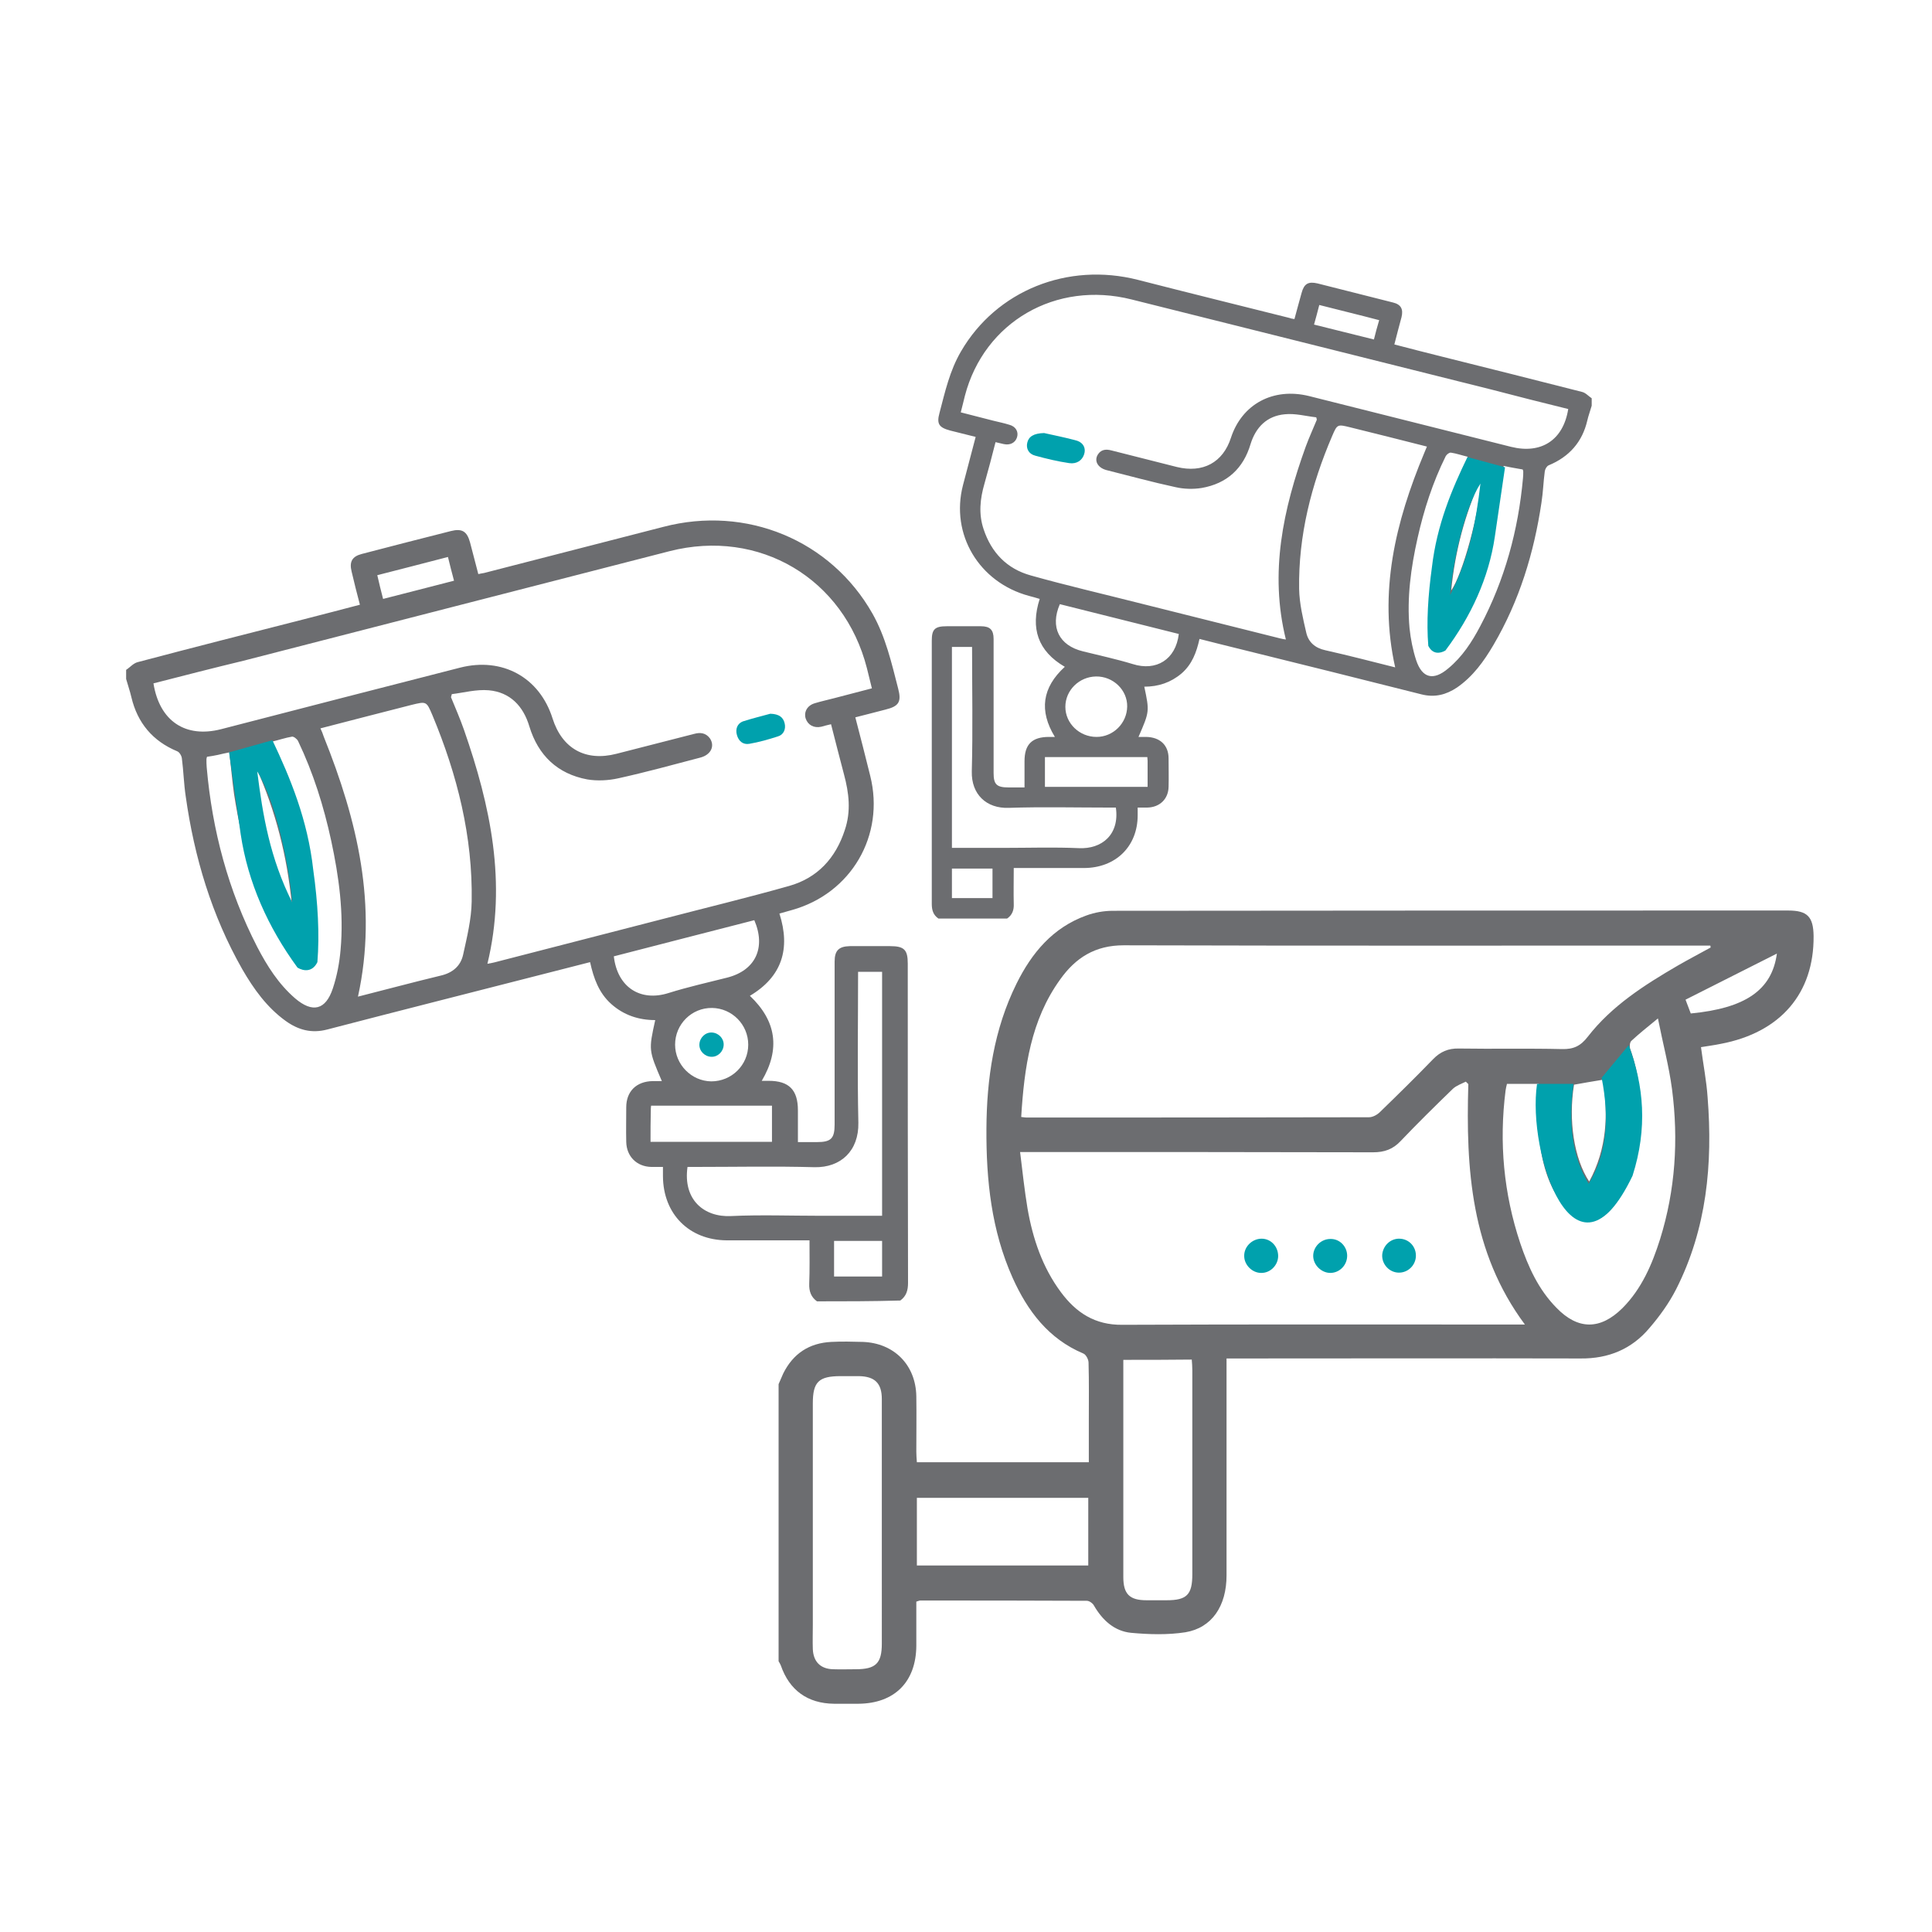 <?xml version="1.0" encoding="UTF-8"?>
<!-- Generator: Adobe Illustrator 25.2.1, SVG Export Plug-In . SVG Version: 6.00 Build 0)  -->
<svg xmlns="http://www.w3.org/2000/svg" xmlns:xlink="http://www.w3.org/1999/xlink" version="1.1" id="Layer_1" x="0px" y="0px" viewBox="0 0 70 70" style="enable-background:new 0 0 70 70;" xml:space="preserve">
<style type="text/css">
	.st0{fill:#6C6D70;}
	.st1{fill:#00A1AD;}
	.st2{fill-rule:evenodd;clip-rule:evenodd;fill:#00A1AD;}
</style>
<path class="st0" d="M29.6,47.15c-0.22-0.16-0.29-0.37-0.28-0.64c0.02-0.51,0.01-1.03,0.01-1.57c-0.36,0-0.7,0-1.04,0  c-0.65,0-1.31,0-1.96,0c-1.36-0.01-2.3-0.95-2.31-2.32c0-0.1,0-0.2,0-0.34c-0.15,0-0.28,0-0.42,0c-0.53-0.01-0.9-0.38-0.91-0.91  c-0.01-0.42,0-0.83,0-1.25c0-0.58,0.37-0.94,0.96-0.95c0.11,0,0.21,0,0.33,0c-0.48-1.12-0.48-1.12-0.24-2.21  c-0.6,0-1.14-0.18-1.59-0.58c-0.45-0.4-0.64-0.93-0.77-1.52c-0.62,0.16-1.21,0.31-1.8,0.46c-2.57,0.66-5.15,1.31-7.72,1.98  c-0.57,0.15-1.05,0.02-1.51-0.31c-0.68-0.49-1.16-1.16-1.57-1.87c-1.11-1.95-1.74-4.06-2.05-6.26c-0.07-0.46-0.08-0.92-0.14-1.38  c-0.01-0.1-0.09-0.23-0.17-0.26c-0.89-0.37-1.44-1.03-1.66-1.96c-0.05-0.22-0.13-0.44-0.19-0.66c0-0.11,0-0.22,0-0.33  c0.14-0.09,0.26-0.24,0.42-0.28c2-0.53,4.01-1.04,6.01-1.55c0.67-0.17,1.35-0.35,2.04-0.53c-0.11-0.42-0.21-0.81-0.3-1.2  c-0.09-0.36,0.02-0.55,0.37-0.64c1.08-0.28,2.15-0.56,3.23-0.83c0.4-0.1,0.58,0.01,0.69,0.41c0.1,0.38,0.2,0.76,0.3,1.15  c0.09-0.02,0.15-0.03,0.21-0.04c2.16-0.56,4.33-1.11,6.49-1.67c3.01-0.79,6.07,0.48,7.58,3.14c0.48,0.85,0.69,1.78,0.93,2.71  c0.13,0.49,0.03,0.65-0.46,0.77c-0.36,0.09-0.72,0.19-1.09,0.28c0.19,0.73,0.37,1.43,0.54,2.12c0.54,2.16-0.69,4.26-2.83,4.86  c-0.15,0.04-0.29,0.08-0.46,0.13c0.41,1.28,0.09,2.29-1.07,2.98c0.96,0.91,1.11,1.93,0.43,3.08c0.1,0,0.17,0,0.25,0  c0.74,0,1.06,0.33,1.06,1.07c0,0.38,0,0.75,0,1.15c0.25,0,0.47,0,0.69,0c0.51,0,0.64-0.13,0.64-0.64c0-1.97,0-3.93,0-5.9  c0-0.4,0.15-0.55,0.55-0.56c0.49,0,0.98,0,1.46,0c0.51,0,0.64,0.13,0.64,0.63c0,3.86,0,7.71,0.01,11.57c0,0.27-0.06,0.48-0.28,0.64  C31.59,47.15,30.59,47.15,29.6,47.15z M5.56,24.76c0.22,1.37,1.16,1.99,2.45,1.66c2.89-0.75,5.77-1.49,8.66-2.23  c1.53-0.39,2.88,0.35,3.35,1.84c0.35,1.1,1.2,1.57,2.32,1.28c0.94-0.24,1.87-0.48,2.81-0.72c0.22-0.06,0.42-0.04,0.57,0.16  c0.19,0.28,0.04,0.6-0.35,0.7c-0.99,0.26-1.97,0.53-2.97,0.75c-0.36,0.08-0.76,0.1-1.12,0.04c-1.08-0.2-1.78-0.87-2.1-1.92  c-0.22-0.74-0.7-1.24-1.47-1.31c-0.45-0.04-0.92,0.09-1.34,0.14c-0.02,0.09-0.03,0.1-0.03,0.11c0.16,0.39,0.33,0.78,0.47,1.18  c0.96,2.75,1.56,5.55,0.85,8.48c0.07-0.01,0.16-0.03,0.25-0.05c2.03-0.52,4.06-1.05,6.09-1.57c1.53-0.4,3.07-0.77,4.59-1.2  c1.03-0.29,1.69-1.01,2.02-2.03c0.23-0.68,0.15-1.34-0.03-2.01c-0.16-0.6-0.31-1.2-0.47-1.82c-0.14,0.03-0.24,0.06-0.35,0.09  c-0.27,0.06-0.49-0.06-0.57-0.3c-0.07-0.24,0.06-0.47,0.33-0.55c0.23-0.07,0.46-0.12,0.69-0.18c0.46-0.12,0.92-0.24,1.38-0.36  c-0.07-0.27-0.12-0.5-0.18-0.73c-0.83-3.25-3.9-5.07-7.15-4.24c-5.15,1.32-10.3,2.65-15.44,3.97C7.74,24.2,6.65,24.48,5.56,24.76z   M12.97,36.11c0.99-0.25,1.99-0.52,2.99-0.76c0.44-0.1,0.73-0.35,0.82-0.76c0.14-0.64,0.3-1.28,0.31-1.93  c0.04-2.35-0.52-4.58-1.42-6.74c-0.22-0.52-0.22-0.51-0.76-0.38c-1.09,0.28-2.19,0.56-3.3,0.85c0.05,0.11,0.09,0.2,0.12,0.3  C12.95,29.73,13.69,32.81,12.97,36.11z M31.96,44.05c0-2.97,0-5.91,0-8.84c-0.3,0-0.58,0-0.87,0c0,1.84-0.03,3.66,0.01,5.47  c0.02,1.01-0.63,1.63-1.59,1.61c-1.43-0.04-2.87-0.01-4.31-0.01c-0.1,0-0.19,0-0.29,0c-0.17,1.19,0.6,1.83,1.58,1.78  c1.07-0.05,2.15-0.01,3.23-0.01C30.47,44.05,31.2,44.05,31.96,44.05z M8.31,27.26c-0.16,0.03-0.28,0.06-0.41,0.09  c-0.13,0.03-0.27,0.05-0.4,0.07c-0.01,0.04-0.02,0.06-0.02,0.09c0,0.1,0,0.2,0.01,0.3c0.2,2.28,0.78,4.46,1.83,6.5  c0.36,0.69,0.77,1.34,1.37,1.86c0.63,0.54,1.11,0.43,1.37-0.36c0.15-0.45,0.24-0.93,0.28-1.4c0.12-1.33-0.06-2.65-0.34-3.95  c-0.27-1.25-0.65-2.46-1.2-3.61c-0.04-0.08-0.16-0.17-0.22-0.16c-0.24,0.04-0.47,0.12-0.72,0.18c0.02,0.06,0.03,0.09,0.04,0.13  c0.84,1.77,1.36,3.64,1.54,5.59c0.06,0.64,0.02,1.29,0.02,1.93c0,0.22-0.11,0.4-0.34,0.45c-0.22,0.06-0.39-0.04-0.52-0.23  c-0.06-0.1-0.13-0.2-0.2-0.3c-1.05-1.75-1.61-3.67-1.92-5.67C8.41,28.27,8.37,27.78,8.31,27.26z M27.33,33.34  c-1.7,0.44-3.4,0.87-5.09,1.31c0.13,1.13,0.97,1.65,1.98,1.33c0.7-0.22,1.42-0.38,2.13-0.56C27.37,35.16,27.76,34.34,27.33,33.34z   M23.57,41.37c1.49,0,2.95,0,4.4,0c0-0.45,0-0.87,0-1.31c-0.75,0-1.48,0-2.2,0c-0.72,0-1.45,0-2.18,0  c-0.01,0.07-0.01,0.12-0.01,0.16C23.57,40.6,23.57,40.98,23.57,41.37z M25.77,39.18c0.74,0,1.34-0.59,1.34-1.33  c0-0.73-0.59-1.32-1.31-1.33c-0.74-0.01-1.34,0.59-1.34,1.33C24.46,38.57,25.05,39.17,25.77,39.18z M13.88,21.7  c0.87-0.22,1.71-0.44,2.57-0.66c-0.08-0.3-0.15-0.57-0.22-0.86c-0.87,0.23-1.71,0.44-2.56,0.66C13.74,21.14,13.8,21.4,13.88,21.7z   M30.22,46.25c0.6,0,1.17,0,1.74,0c0-0.44,0-0.87,0-1.29c-0.59,0-1.16,0-1.74,0C30.22,45.4,30.22,45.82,30.22,46.25z M9.29,27.83  c0.04,1.43,0.82,4.27,1.28,4.9C10.4,31.02,9.99,29.39,9.29,27.83z"></path>
<path class="st0" d="M36.49,33.28c0.19-0.13,0.25-0.31,0.24-0.53c-0.01-0.42,0-0.85,0-1.3c0.3,0,0.59,0,0.88,0c0.55,0,1.11,0,1.66,0  c1.15,0,1.95-0.78,1.95-1.91c0-0.08,0-0.17,0-0.28c0.13,0,0.24,0,0.35,0c0.45-0.01,0.76-0.31,0.77-0.75c0.01-0.34,0-0.68,0-1.03  c0-0.48-0.31-0.77-0.81-0.78c-0.09,0-0.18,0-0.28,0c0.4-0.92,0.4-0.92,0.21-1.82c0.51,0,0.96-0.15,1.35-0.48  c0.38-0.33,0.54-0.76,0.65-1.25c0.52,0.13,1.02,0.26,1.52,0.38c2.18,0.54,4.36,1.08,6.53,1.63c0.48,0.12,0.89,0.01,1.28-0.25  c0.58-0.4,0.98-0.96,1.32-1.54c0.94-1.6,1.47-3.34,1.74-5.16c0.06-0.38,0.07-0.76,0.12-1.13c0.01-0.08,0.07-0.19,0.14-0.22  c0.75-0.31,1.22-0.85,1.4-1.62c0.04-0.18,0.11-0.36,0.16-0.54c0-0.09,0-0.18,0-0.27c-0.12-0.08-0.22-0.2-0.35-0.23  c-1.69-0.43-3.39-0.86-5.08-1.28c-0.57-0.14-1.14-0.29-1.72-0.44c0.09-0.34,0.17-0.67,0.26-0.99c0.07-0.29-0.02-0.46-0.31-0.53  c-0.91-0.23-1.82-0.46-2.73-0.69c-0.34-0.08-0.49,0.01-0.58,0.34c-0.09,0.31-0.17,0.63-0.26,0.95c-0.08-0.01-0.13-0.02-0.18-0.04  c-1.83-0.46-3.66-0.91-5.49-1.38c-2.55-0.65-5.13,0.39-6.41,2.59c-0.41,0.7-0.58,1.47-0.78,2.23c-0.11,0.4-0.02,0.53,0.39,0.64  c0.31,0.08,0.61,0.15,0.92,0.23c-0.16,0.6-0.31,1.18-0.46,1.75c-0.46,1.78,0.58,3.52,2.39,4.01c0.13,0.03,0.25,0.07,0.39,0.11  c-0.34,1.06-0.07,1.89,0.91,2.46c-0.82,0.75-0.94,1.59-0.36,2.54c-0.08,0-0.15,0-0.21,0c-0.62,0-0.89,0.27-0.89,0.88  c0,0.31,0,0.62,0,0.95c-0.21,0-0.4,0-0.58,0c-0.43,0-0.54-0.11-0.54-0.52c0-1.62,0-3.24,0-4.86c0-0.33-0.13-0.46-0.46-0.46  c-0.41,0-0.83,0-1.24,0c-0.43,0-0.54,0.11-0.54,0.52c0,3.18,0,6.36,0,9.54c0,0.22,0.05,0.4,0.24,0.53  C34.8,33.28,35.65,33.28,36.49,33.28z M56.82,14.82c-0.18,1.13-0.98,1.64-2.07,1.37c-2.44-0.61-4.88-1.23-7.32-1.84  c-1.3-0.32-2.43,0.29-2.83,1.51c-0.29,0.9-1.02,1.29-1.96,1.06c-0.79-0.2-1.58-0.4-2.37-0.6c-0.19-0.05-0.36-0.04-0.48,0.13  c-0.16,0.23-0.03,0.49,0.29,0.58c0.84,0.21,1.67,0.44,2.51,0.62c0.3,0.07,0.64,0.08,0.95,0.03c0.92-0.16,1.51-0.71,1.77-1.59  c0.19-0.61,0.59-1.02,1.24-1.08c0.38-0.04,0.77,0.07,1.14,0.11c0.02,0.07,0.02,0.08,0.02,0.09c-0.13,0.32-0.28,0.64-0.4,0.97  c-0.82,2.27-1.32,4.57-0.72,6.99c-0.06-0.01-0.14-0.02-0.21-0.04c-1.72-0.43-3.43-0.86-5.15-1.29c-1.3-0.33-2.6-0.63-3.88-0.99  c-0.87-0.24-1.43-0.83-1.71-1.67c-0.19-0.56-0.13-1.11,0.03-1.66c0.14-0.49,0.27-0.99,0.4-1.5c0.12,0.03,0.21,0.05,0.3,0.07  c0.23,0.05,0.42-0.05,0.48-0.25c0.06-0.2-0.05-0.39-0.28-0.45c-0.19-0.06-0.39-0.1-0.59-0.15c-0.39-0.1-0.77-0.2-1.17-0.3  c0.06-0.22,0.1-0.41,0.15-0.6c0.7-2.68,3.3-4.18,6.04-3.49c4.35,1.09,8.71,2.18,13.06,3.27C54.97,14.36,55.89,14.59,56.82,14.82z   M50.55,24.18c-0.84-0.21-1.68-0.43-2.53-0.62c-0.37-0.08-0.61-0.29-0.69-0.63c-0.12-0.52-0.25-1.06-0.26-1.59  c-0.03-1.93,0.44-3.78,1.2-5.55c0.18-0.42,0.19-0.42,0.64-0.31c0.93,0.23,1.85,0.46,2.79,0.7c-0.04,0.09-0.07,0.17-0.1,0.24  C50.56,18.91,49.94,21.46,50.55,24.18z M34.49,30.72c0-2.45,0-4.87,0-7.28c0.25,0,0.49,0,0.73,0c0,1.52,0.03,3.01-0.01,4.51  c-0.02,0.83,0.53,1.35,1.34,1.32c1.21-0.04,2.43-0.01,3.64-0.01c0.08,0,0.16,0,0.24,0c0.14,0.98-0.51,1.51-1.34,1.47  c-0.91-0.04-1.82-0.01-2.73-0.01C35.75,30.72,35.13,30.72,34.49,30.72z M54.48,16.88c0.13,0.03,0.24,0.05,0.35,0.07  c0.11,0.02,0.23,0.04,0.34,0.06c0.01,0.03,0.02,0.05,0.02,0.07c0,0.08,0,0.17-0.01,0.25c-0.17,1.88-0.66,3.68-1.55,5.36  c-0.3,0.57-0.65,1.11-1.16,1.53c-0.53,0.45-0.94,0.36-1.16-0.3c-0.12-0.37-0.2-0.77-0.24-1.16c-0.1-1.1,0.05-2.19,0.29-3.26  c0.23-1.03,0.55-2.02,1.02-2.97c0.03-0.06,0.13-0.14,0.19-0.13c0.2,0.03,0.4,0.1,0.61,0.15c-0.02,0.05-0.02,0.08-0.04,0.1  c-0.71,1.46-1.15,3-1.3,4.61c-0.05,0.53-0.02,1.06-0.02,1.59c0,0.18,0.09,0.33,0.28,0.37c0.19,0.05,0.33-0.04,0.44-0.19  c0.05-0.08,0.11-0.16,0.16-0.25c0.89-1.44,1.36-3.02,1.63-4.67C54.41,17.72,54.44,17.31,54.48,16.88z M38.4,21.89  c1.43,0.36,2.87,0.72,4.31,1.08c-0.11,0.93-0.82,1.36-1.67,1.09c-0.59-0.18-1.2-0.31-1.8-0.46C38.37,23.39,38.04,22.72,38.4,21.89z   M41.58,28.51c-1.26,0-2.5,0-3.72,0c0-0.37,0-0.72,0-1.08c0.63,0,1.25,0,1.86,0c0.61,0,1.22,0,1.85,0c0,0.06,0.01,0.1,0.01,0.13  C41.58,27.88,41.58,28.19,41.58,28.51z M39.73,26.7c-0.62,0-1.13-0.49-1.13-1.09c0-0.6,0.5-1.09,1.11-1.1  c0.62-0.01,1.14,0.49,1.13,1.09C40.83,26.21,40.33,26.7,39.73,26.7z M49.78,12.3c-0.73-0.18-1.45-0.36-2.17-0.54  c0.07-0.25,0.13-0.47,0.19-0.71c0.74,0.19,1.45,0.36,2.17,0.55C49.9,11.84,49.84,12.05,49.78,12.3z M35.96,32.54  c-0.51,0-0.99,0-1.47,0c0-0.36,0-0.72,0-1.07c0.5,0,0.98,0,1.47,0C35.96,31.83,35.96,32.18,35.96,32.54z M53.66,17.35  c-0.03,1.18-0.69,3.52-1.08,4.04C52.72,19.98,53.07,18.64,53.66,17.35z"></path>
<path class="st1" d="M27.91,25.86c0.32,0.01,0.47,0.13,0.52,0.35c0.05,0.21-0.04,0.41-0.24,0.47c-0.34,0.11-0.69,0.21-1.04,0.27  c-0.23,0.04-0.39-0.1-0.45-0.32c-0.06-0.21,0.01-0.41,0.21-0.49C27.25,26.03,27.62,25.94,27.91,25.86z"></path>
<path class="st1" d="M37.83,15.69c-0.38,0.01-0.56,0.13-0.61,0.35c-0.05,0.21,0.05,0.41,0.29,0.47c0.4,0.11,0.82,0.21,1.23,0.27  c0.27,0.04,0.47-0.1,0.54-0.32c0.07-0.21-0.02-0.41-0.25-0.49C38.61,15.85,38.17,15.77,37.83,15.69z"></path>
<path class="st1" d="M25.79,37.41c0.24,0.01,0.44,0.21,0.43,0.45c-0.01,0.24-0.21,0.44-0.45,0.43c-0.24-0.01-0.44-0.21-0.43-0.45  C25.35,37.6,25.55,37.4,25.79,37.41z"></path>
<path class="st0" d="M28.21,50.15c0.06-0.13,0.11-0.26,0.17-0.39c0.36-0.72,0.94-1.1,1.74-1.14c0.38-0.02,0.76-0.01,1.14,0  c1.13,0.04,1.92,0.83,1.94,1.97c0.01,0.67,0,1.34,0,2.01c0,0.12,0.01,0.24,0.02,0.38c2.08,0,4.14,0,6.23,0c0-0.52,0-1.02,0-1.52  c0-0.7,0.01-1.39-0.01-2.09c0-0.11-0.09-0.29-0.19-0.33c-1.26-0.53-2.02-1.54-2.56-2.74c-0.77-1.72-0.96-3.54-0.95-5.4  c0.01-1.82,0.27-3.6,1.09-5.26c0.55-1.11,1.31-2.03,2.53-2.47c0.3-0.11,0.64-0.17,0.96-0.17c8.16-0.01,16.31-0.01,24.47-0.01  c0.69,0,0.91,0.22,0.92,0.92c0.02,2.08-1.2,3.5-3.36,3.91c-0.24,0.05-0.48,0.08-0.72,0.12c0.08,0.62,0.2,1.22,0.24,1.82  c0.19,2.41-0.03,4.76-1.14,6.95c-0.26,0.51-0.6,0.98-0.97,1.41c-0.64,0.76-1.48,1.11-2.49,1.1c-4.1-0.01-8.21,0-12.31,0  c-0.16,0-0.31,0-0.52,0c0,0.18,0,0.32,0,0.46c0,2.47,0,4.93,0,7.4c0,1.11-0.53,1.9-1.49,2.06c-0.64,0.1-1.32,0.08-1.97,0.02  c-0.6-0.06-1.03-0.45-1.34-0.98C39.61,58.11,39.48,58,39.38,58c-2.01-0.01-4.03-0.01-6.04-0.01c-0.03,0-0.07,0.02-0.14,0.04  c0,0.53,0,1.06,0,1.6c-0.01,1.31-0.79,2.09-2.1,2.1c-0.29,0-0.59,0-0.88,0c-0.96-0.01-1.62-0.49-1.93-1.39  c-0.02-0.05-0.05-0.1-0.08-0.15C28.21,56.85,28.21,53.5,28.21,50.15z M37,40.47c0.09,0.01,0.14,0.02,0.18,0.02  c4.14,0,8.28,0,12.42-0.01c0.14,0,0.3-0.09,0.4-0.19c0.65-0.63,1.29-1.26,1.92-1.91c0.26-0.27,0.55-0.4,0.94-0.39  c1.25,0.02,2.49-0.01,3.74,0.02c0.41,0.01,0.67-0.11,0.93-0.45c0.87-1.12,2.05-1.87,3.25-2.57c0.4-0.23,0.8-0.44,1.2-0.66  c0-0.02-0.01-0.05-0.01-0.07c-0.13,0-0.26,0-0.38,0c-6.96,0-13.92,0.01-20.88-0.01c-1.03,0-1.74,0.45-2.3,1.24  C37.35,36.96,37.11,38.68,37,40.47z M53.2,39.28c-0.03-0.03-0.06-0.06-0.09-0.09c-0.16,0.08-0.34,0.14-0.47,0.26  c-0.64,0.62-1.28,1.25-1.89,1.89c-0.28,0.3-0.59,0.41-1,0.41c-4.1-0.01-8.21-0.01-12.31-0.01c-0.14,0-0.28,0-0.48,0  c0.09,0.73,0.16,1.39,0.27,2.05c0.19,1.09,0.54,2.13,1.21,3.03c0.55,0.74,1.23,1.19,2.22,1.18c4.7-0.02,9.4-0.01,14.1-0.01  c0.14,0,0.28,0,0.49,0C53.29,45.35,53.11,42.35,53.2,39.28z M60.07,36.9c-0.39,0.32-0.68,0.55-0.96,0.81  c-0.06,0.05-0.07,0.2-0.05,0.28c0.34,0.94,0.43,1.91,0.35,2.89c-0.08,1.03-0.3,2.03-0.97,2.86c-0.55,0.67-1.17,0.67-1.72,0.02  c-0.65-0.77-0.88-1.71-0.96-2.68c-0.05-0.6-0.01-1.21-0.01-1.81c-0.4,0-0.78,0-1.15,0c-0.02,0.09-0.04,0.16-0.05,0.24  c-0.24,1.88-0.07,3.73,0.53,5.53c0.29,0.86,0.66,1.68,1.31,2.34c0.78,0.81,1.59,0.81,2.39,0.02c0.7-0.7,1.08-1.59,1.37-2.51  c0.55-1.77,0.67-3.59,0.43-5.43C60.47,38.63,60.25,37.81,60.07,36.9z M31.95,55.16c0-1.49,0-2.98,0-4.47c0-0.57-0.25-0.82-0.83-0.83  c-0.22,0-0.44,0-0.66,0c-0.8,0-1.01,0.21-1.01,0.99c0,2.67,0,5.35,0,8.02c0,0.29-0.01,0.59,0,0.88c0.02,0.46,0.28,0.72,0.74,0.73  c0.27,0.01,0.54,0,0.81,0c0.73,0,0.95-0.21,0.95-0.93C31.95,58.09,31.95,56.63,31.95,55.16z M40.7,49.27c0,0.15,0,0.28,0,0.41  c0,1.16,0,2.32,0,3.47c0,1.33,0,2.66,0,3.99c0,0.62,0.23,0.84,0.84,0.84c0.24,0,0.49,0,0.73,0c0.73,0,0.93-0.2,0.93-0.94  c0-2.46,0-4.93,0-7.39c0-0.13-0.01-0.26-0.02-0.39C42.34,49.27,41.55,49.27,40.7,49.27z M33.22,54.27c0,0.84,0,1.64,0,2.45  c2.08,0,4.14,0,6.21,0c0-0.83,0-1.63,0-2.45C37.36,54.27,35.3,54.27,33.22,54.27z M57.58,42.81c0.65-1.2,0.69-2.44,0.5-3.69  c-0.38,0.06-0.71,0.12-1.05,0.18C56.82,40.59,57.03,41.98,57.58,42.81z M61.26,36.72c1.97-0.19,2.94-0.84,3.12-2.17  c-1.13,0.57-2.22,1.12-3.31,1.67C61.15,36.43,61.2,36.57,61.26,36.72z"></path>
<path class="st1" d="M46.31,45.49c0.01,0.34-0.28,0.64-0.62,0.63c-0.32,0-0.61-0.29-0.61-0.61c-0.01-0.34,0.29-0.63,0.63-0.63  C46.04,44.88,46.3,45.15,46.31,45.49z"></path>
<path class="st1" d="M48.81,45.48c0.01,0.35-0.27,0.64-0.61,0.64c-0.32,0-0.61-0.28-0.62-0.6c-0.01-0.34,0.28-0.63,0.62-0.63  C48.53,44.88,48.8,45.15,48.81,45.48z"></path>
<path class="st1" d="M50.71,44.88c0.35,0.01,0.61,0.3,0.59,0.65c-0.02,0.33-0.3,0.59-0.63,0.58c-0.34-0.01-0.61-0.31-0.59-0.65  C50.11,45.13,50.38,44.87,50.71,44.88z"></path>
<path class="st2" d="M9.32,27.95c0.66,1.05,1.16,3.4,1.27,4.75C9.78,31.09,9.52,29.54,9.32,27.95 M9.87,26.82  c0.64,1.35,1.28,2.88,1.48,4.7c0.17,1.2,0.23,2.34,0.15,3.34c-0.18,0.37-0.5,0.33-0.72,0.2c-1.07-1.46-1.8-3.09-2.06-4.84  l-0.42-2.96L9.87,26.82z"></path>
<path class="st2" d="M53.64,17.52c-0.58,0.89-1.01,2.89-1.1,4.04C53.24,20.19,53.48,18.88,53.64,17.52 M53.17,16.56  c-0.56,1.15-1.11,2.45-1.29,4c-0.14,1.02-0.2,1.99-0.13,2.84c0.16,0.32,0.43,0.28,0.62,0.17c0.93-1.24,1.57-2.63,1.79-4.12  l0.37-2.52L53.17,16.56z"></path>
<path class="st2" d="M55.69,39.27h1.32c-0.19,1.4-0.06,2.63,0.55,3.62c0.66-1.06,0.76-2.37,0.47-3.84l0.98-1.18  c0.55,1.46,0.69,3.01,0.14,4.73C57.06,46.97,55.32,41.79,55.69,39.27"></path>
</svg>
